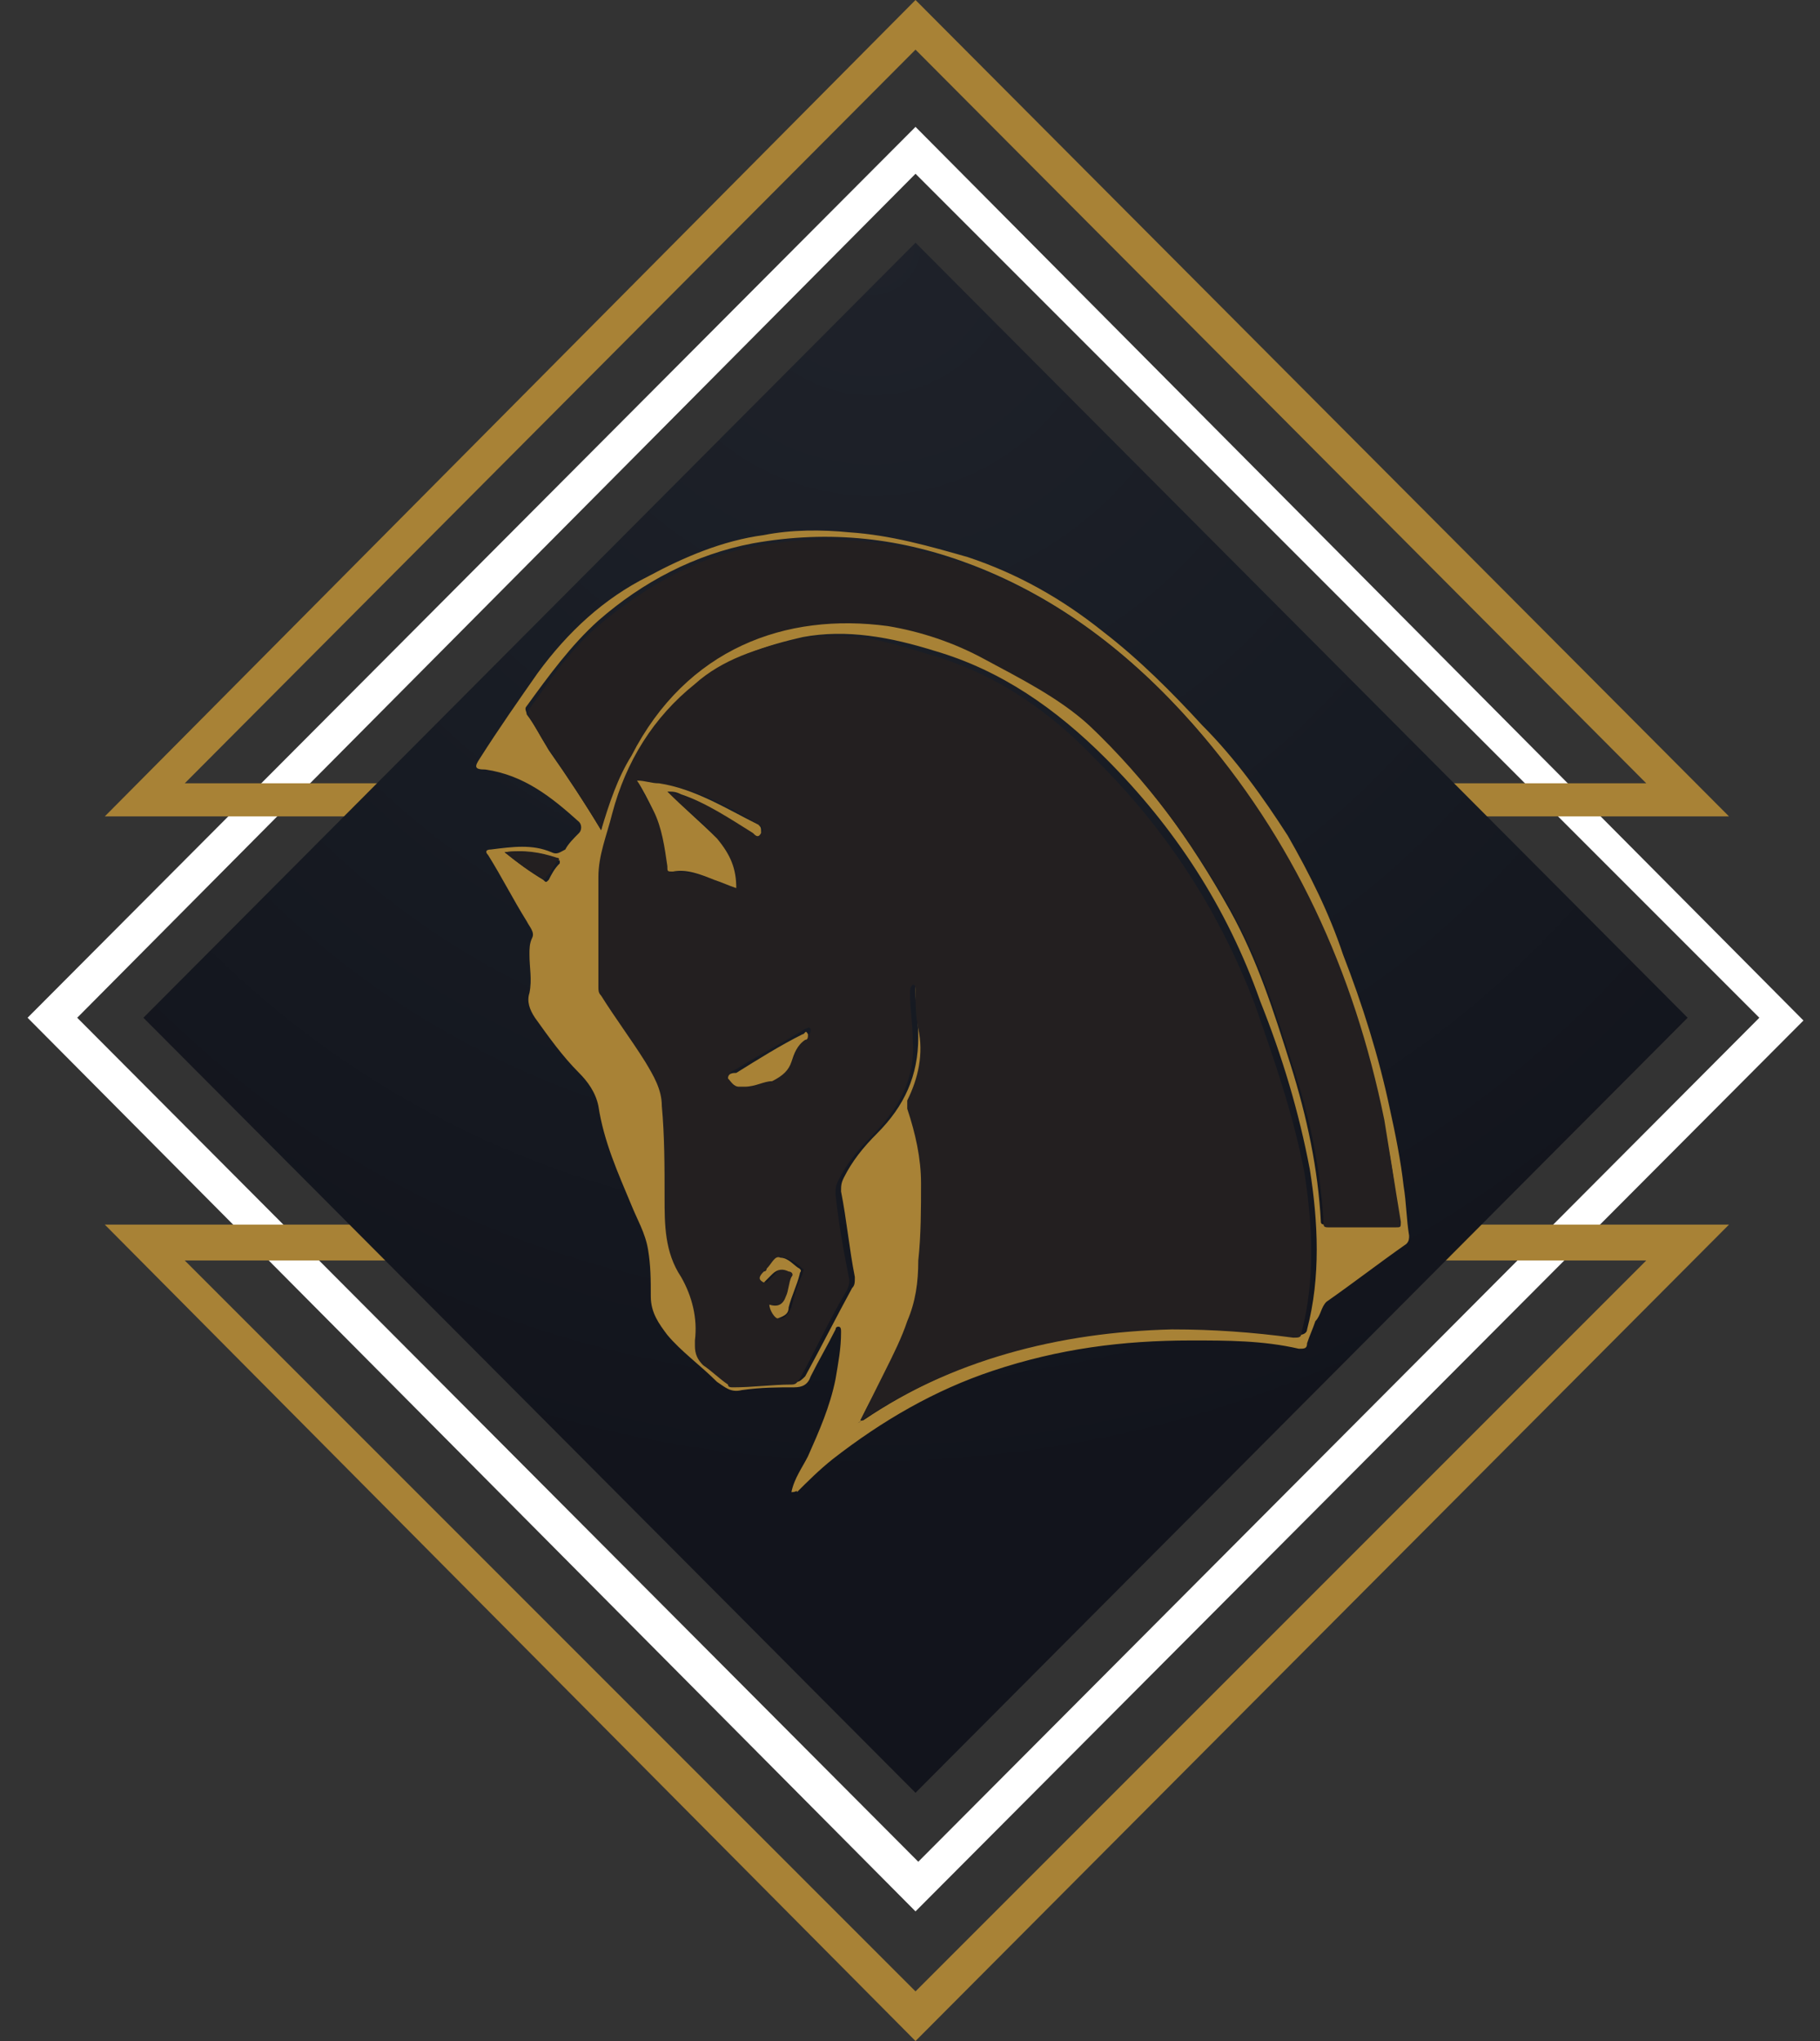 <svg xmlns="http://www.w3.org/2000/svg" xmlns:xlink="http://www.w3.org/1999/xlink" xml:space="preserve" id="Layer_1" width="66" height="74" x="0" y="0" version="1.1"><rect width="100%" height="100%" fill="#333333" stroke="none"/><defs id="defs70"><radialGradient id="SVGID_00000104698253883362486910000015697594534311781816_" cx="-565.546" cy="416.041" r="1" gradientTransform="matrix(44.77 0 0 -44.97 25349.967 18718.713)" gradientUnits="userSpaceOnUse"><stop id="stop16" offset="0" style="stop-color:#1f222a"/><stop id="stop18" offset=".56" style="stop-color:#171b23"/><stop id="stop20" offset="1" style="stop-color:#12141c"/></radialGradient></defs><style id="style2" type="text/css">.st2,.st4,.st5{fill:#a88236}.st4,.st5{fill-rule:evenodd;clip-rule:evenodd}.st5{fill:#231f20}</style><g id="g65"><defs id="defs5"><path id="SVGID_1_" d="M0 0h220.2v74H0z"/></defs><clipPath id="SVGID_00000034051510017648326940000009857072019330756782_"><use xlink:href="#SVGID_1_" id="use7" width="100%" height="100%" x="0" y="0" style="overflow:visible"/></clipPath><g id="g114" transform="translate(1)"><path id="path10" d="M32.2 69.3 0 36.9 32.2 4.6 64.4 37ZM1.8 36.9l30.5 30.6 30.5-30.6L32.2 6.3Z" style="fill:#fff"/><path id="path12" d="M58.7 45.7 32.2 72.2 5.7 45.7Zm3-1.3H2.8L32.2 74Z" class="st2"/><path id="path14" d="m32.2 1.8 26.5 26.6h-53Zm0-1.8L2.8 29.6h58.9z" class="st2"/><path id="path23" d="m32.2 8.8-28 28.1 28 28.1 28-28.1z" style="fill:url(#SVGID_00000104698253883362486910000015697594534311781816_)"/><path id="path25" d="M27.7 54.1c.1-.5.4-.9.6-1.3.4-.9.8-1.8 1-2.8.1-.6.2-1.1.2-1.7 0-.1 0-.2-.1-.2s-.1.1-.1.1c-.3.6-.6 1.1-.9 1.7-.1.3-.3.4-.6.4-.6 0-1.2 0-1.9.1-.4.1-.6-.1-.9-.3-.6-.6-1.3-1.1-1.8-1.7-.3-.4-.6-.8-.6-1.4 0-.6 0-1.1-.1-1.7-.1-.6-.4-1.1-.6-1.6-.5-1.2-1-2.3-1.2-3.6-.1-.5-.4-.9-.7-1.2-.6-.6-1.1-1.3-1.6-2-.2-.3-.3-.6-.2-.9.1-.5 0-.9 0-1.4 0-.2 0-.4.1-.6.1-.2-.1-.4-.2-.6-.5-.8-.9-1.6-1.4-2.4-.1-.1-.1-.2.1-.2.8-.1 1.5-.2 2.2.1.2.1.3 0 .5-.1.1-.2.3-.4.5-.6.1-.1.1-.3 0-.4-1-.9-2-1.7-3.4-1.9-.4 0-.4-.1-.2-.4.7-1.1 1.4-2.1 2.1-3.1 1.1-1.5 2.4-2.7 4-3.5 1.3-.7 2.7-1.3 4.2-1.5 1-.2 2.1-.2 3.1-.1 1.5.1 2.9.5 4.3.9 1.8.6 3.4 1.5 4.9 2.7 1.3 1 2.5 2.2 3.6 3.4 1.2 1.2 2.2 2.6 3.1 4 .8 1.4 1.5 2.8 2 4.3.7 1.8 1.3 3.7 1.7 5.6.2.9.4 1.9.5 2.8.1.6.1 1.2.2 1.8 0 .1 0 .2-.1.3-1 .7-1.9 1.4-2.9 2.1-.2.2-.2.5-.4.7-.1.3-.2.5-.3.8 0 .2-.1.2-.3.2-1.3-.3-2.6-.3-3.9-.3-2.5 0-4.8.3-7.2 1.1-2.1.7-4 1.8-5.8 3.2-.5.4-.9.8-1.3 1.2 0-.1 0 0-.2 0zm2.5-2.6h.1c3.4-2.3 7.3-3.3 11.4-3.4 1.5 0 2.9.2 4.4.3.2 0 .3-.1.3-.2.5-1.9.4-3.9.1-5.8-.4-2.1-1-4.1-1.8-6.1-1.2-3.4-3.1-6.3-5.6-8.8-1.8-1.8-3.8-3.2-6.2-3.9-1.6-.5-3.2-.8-4.8-.5-1.3.3-2.6.7-3.6 1.6-1.5 1.3-2.5 2.8-3 4.7-.2.7-.5 1.5-.5 2.3 0 1.3 0 2.7-.1 4 0 .1.1.2.1.3.5.8 1.1 1.6 1.6 2.4.3.5.5 1 .6 1.6.1 1.1 0 2.2.1 3.3 0 1 .1 2 .6 2.9.5.7.6 1.5.5 2.3v.2c0 .3.1.5.3.7.3.2.6.5.9.7.1.1.1.1.2.1.7 0 1.4-.1 2.1-.1.1 0 .2-.1.3-.2.6-1.1 1.1-2.1 1.7-3.2.1-.1.1-.2.1-.4-.2-1-.3-2.1-.5-3.1 0-.2 0-.3.1-.5.3-.6.7-1.1 1.2-1.6 1-1 1.5-2.1 1.5-3.5 0-.6-.1-1.1-.1-1.7 0-.1 0-.2.1-.2s.1.1.1.2c0 .5 0 .9.1 1.4.2.9.1 1.8-.4 2.6-.1.1 0 .2 0 .3.2.9.4 1.8.5 2.7 0 .9 0 1.9-.1 2.8-.1.7-.1 1.5-.4 2.2-.3.6-.5 1.2-.8 1.8-.5.6-.8 1.2-1.1 1.8zm-9.4-21.4c.2-1 .6-1.9 1-2.8 2-3.9 5.6-5.2 9.3-4.7 1.2.2 2.4.6 3.5 1.2 1.3.7 2.7 1.4 3.8 2.4 2.1 1.9 3.8 4.3 5.2 6.8 1 1.8 1.6 3.7 2.2 5.6.6 1.9 1 3.8 1.1 5.7 0 .1.1.1.2.1h2.4c.2 0 .2-.1.2-.2-.1-1.2-.3-2.5-.6-3.7-1.1-5.4-3.3-10.2-6.9-14.3-2.2-2.5-4.8-4.5-7.9-5.7-2.6-1-5.2-1.3-8-.8-2.1.4-4 1.4-5.6 2.8-1 .9-1.8 2-2.6 3.1-.1.1 0 .2 0 .3.3.4.5.8.8 1.3.7 1 1.3 1.9 1.9 2.9zm-3.5.8c.5.4.9.7 1.4 1 .1.1.1.1.2 0 .1-.2.2-.4.4-.6v-.1c-.8-.2-1.3-.4-2-.3z" class="st4"/><path id="path27" d="M27.7 54.1s0 .1 0 0z" class="st4"/><path id="path29" d="m30.2 51.5.9-1.8c.3-.6.6-1.2.8-1.8.3-.7.4-1.4.4-2.2.1-.9.1-1.9.1-2.8 0-.9-.2-1.8-.5-2.7v-.3c.4-.8.6-1.7.4-2.6-.1-.5-.1-.9-.1-1.4 0-.1 0-.2-.1-.2-.1.1-.1.2-.1.3 0 .6.1 1.1.1 1.7.1 1.4-.5 2.5-1.5 3.5-.5.5-.9 1-1.2 1.6-.1.2-.1.3-.1.5.1 1 .3 2.1.5 3.1 0 .1 0 .2-.1.4-.6 1-1.1 2.1-1.7 3.2-.1.1-.1.2-.3.2-.7 0-1.4.1-2.1.1-.1 0-.2 0-.2-.1-.3-.2-.6-.5-.9-.7-.2-.2-.3-.4-.3-.7v-.2c.1-.8-.1-1.6-.5-2.3-.6-.9-.6-1.9-.6-2.9 0-1.1 0-2.2-.1-3.3 0-.6-.3-1.1-.6-1.6-.5-.8-1.1-1.6-1.6-2.4-.1-.1-.1-.2-.1-.3v-4c0-.8.3-1.5.5-2.3.5-1.9 1.5-3.5 3-4.7 1-.9 2.3-1.3 3.6-1.6 1.7-.4 3.2 0 4.8.5 2.5.7 4.5 2.1 6.2 3.9 2.5 2.5 4.4 5.4 5.7 8.8.7 2 1.4 4 1.8 6.1.3 1.9.4 3.9-.1 5.8 0 .2-.1.2-.3.2-1.5-.2-2.9-.3-4.4-.3-4.1.1-8 1.1-11.4 3.4.2-.1.1-.1.1-.1zm-7-22.8c.1 0 .3.1.4.1 1 .3 1.8.8 2.7 1.4.1.1.2.1.3 0 .1-.1.1-.2-.1-.3-1.1-.7-2.3-1.3-3.6-1.5-.3 0-.5-.1-.8-.1.2.4.4.8.6 1.1.3.6.4 1.3.5 2 0 .2.1.2.2.2.5 0 1 .1 1.5.3.2.1.5.2.8.3 0-.7-.2-1.2-.7-1.8-.5-.6-1.2-1.1-1.8-1.7zM26 39.3c.4 0 .7-.2 1.1-.3.3-.1.5-.3.7-.7.1-.3.2-.6.5-.8.1 0 .1-.1.1-.2-.1-.1-.1 0-.2 0-.8.5-1.6.9-2.4 1.4-.1.1-.3.1-.3.2 0 .2.2.3.4.3-.1.2 0 .2.1.1zm.9 8c0 .2.3.5.4.5.2 0 .3-.2.4-.4.1-.4.2-.8.4-1.2 0-.1.1-.2 0-.2-.2-.2-.5-.4-.7-.4-.2 0-.3.3-.5.4 0 0-.1 0-.1.1-.2.1-.2.3 0 .4l.3-.3c.2-.3.4-.2.6-.1.1.1.1.1.1.2-.1.2-.1.4-.2.7-.2.3-.5.4-.7.3z" class="st5"/><path id="path31" d="M20.8 30.1c-.6-1-1.2-1.9-1.8-2.8-.3-.4-.5-.8-.8-1.3 0-.1-.1-.1 0-.3.8-1.1 1.5-2.2 2.6-3.1 1.7-1.4 3.5-2.4 5.6-2.8 2.7-.5 5.4-.2 8 .8 3.1 1.2 5.7 3.2 7.9 5.7 3.6 4.1 5.8 8.9 6.9 14.3.2 1.2.4 2.5.6 3.7 0 .2 0 .2-.2.2h-2.4c-.1 0-.2 0-.2-.1-.1-2-.5-3.9-1.1-5.7-.6-1.9-1.2-3.8-2.2-5.6-1.4-2.5-3.1-4.8-5.2-6.8-1.1-1-2.5-1.7-3.8-2.4-1.1-.6-2.3-1-3.5-1.2-3.7-.5-7.3.8-9.3 4.7-.5.8-.8 1.7-1.1 2.7z" class="st5"/><path id="path33" d="M17.3 30.9c.7-.1 1.3 0 1.9.2.1 0 .1.1 0 .1-.1.2-.2.4-.4.6 0 .1-.1.1-.2 0-.4-.2-.8-.5-1.3-.9z" class="st5"/><path id="path35" d="M23.2 28.7c.6.6 1.2 1.1 1.8 1.7.5.6.7 1.1.7 1.8-.3-.1-.5-.2-.8-.3-.5-.2-1-.4-1.5-.3-.2 0-.2 0-.2-.2-.1-.7-.2-1.4-.5-2-.2-.4-.4-.8-.6-1.1.3 0 .5.1.8.1 1.3.2 2.4.9 3.6 1.5.1.1.1.1.1.3-.1.2-.2.1-.3 0-.8-.5-1.7-1.1-2.6-1.4-.2-.1-.3-.1-.5-.1-.1 0 0 0 0 0z" class="st4"/><path id="path37" d="M26 39.4h-.2c-.2 0-.3-.2-.4-.3 0-.2.2-.2.3-.2.8-.5 1.6-1 2.4-1.4.1 0 .1-.2.2 0 0 .1 0 .2-.1.2-.3.2-.4.5-.5.8-.1.3-.3.5-.7.7-.3 0-.6.2-1 .2z" class="st4"/><path id="path39" d="M26.9 47.3c.3.1.5 0 .6-.3.1-.2.1-.5.2-.7.1-.1 0-.2-.1-.2-.2-.1-.4-.1-.6.1l-.3.3c-.2-.1-.2-.2 0-.4 0 0 .1 0 .1-.1.2-.2.3-.5.5-.4.3 0 .5.3.7.4.1.1 0 .1 0 .2-.1.4-.3.8-.4 1.2 0 .2-.1.3-.4.4-.1 0-.3-.3-.3-.5z" class="st4"/><path id="path41" d="M23.2 28.7s-.1 0 0 0z" class="st5"/></g></g></svg>